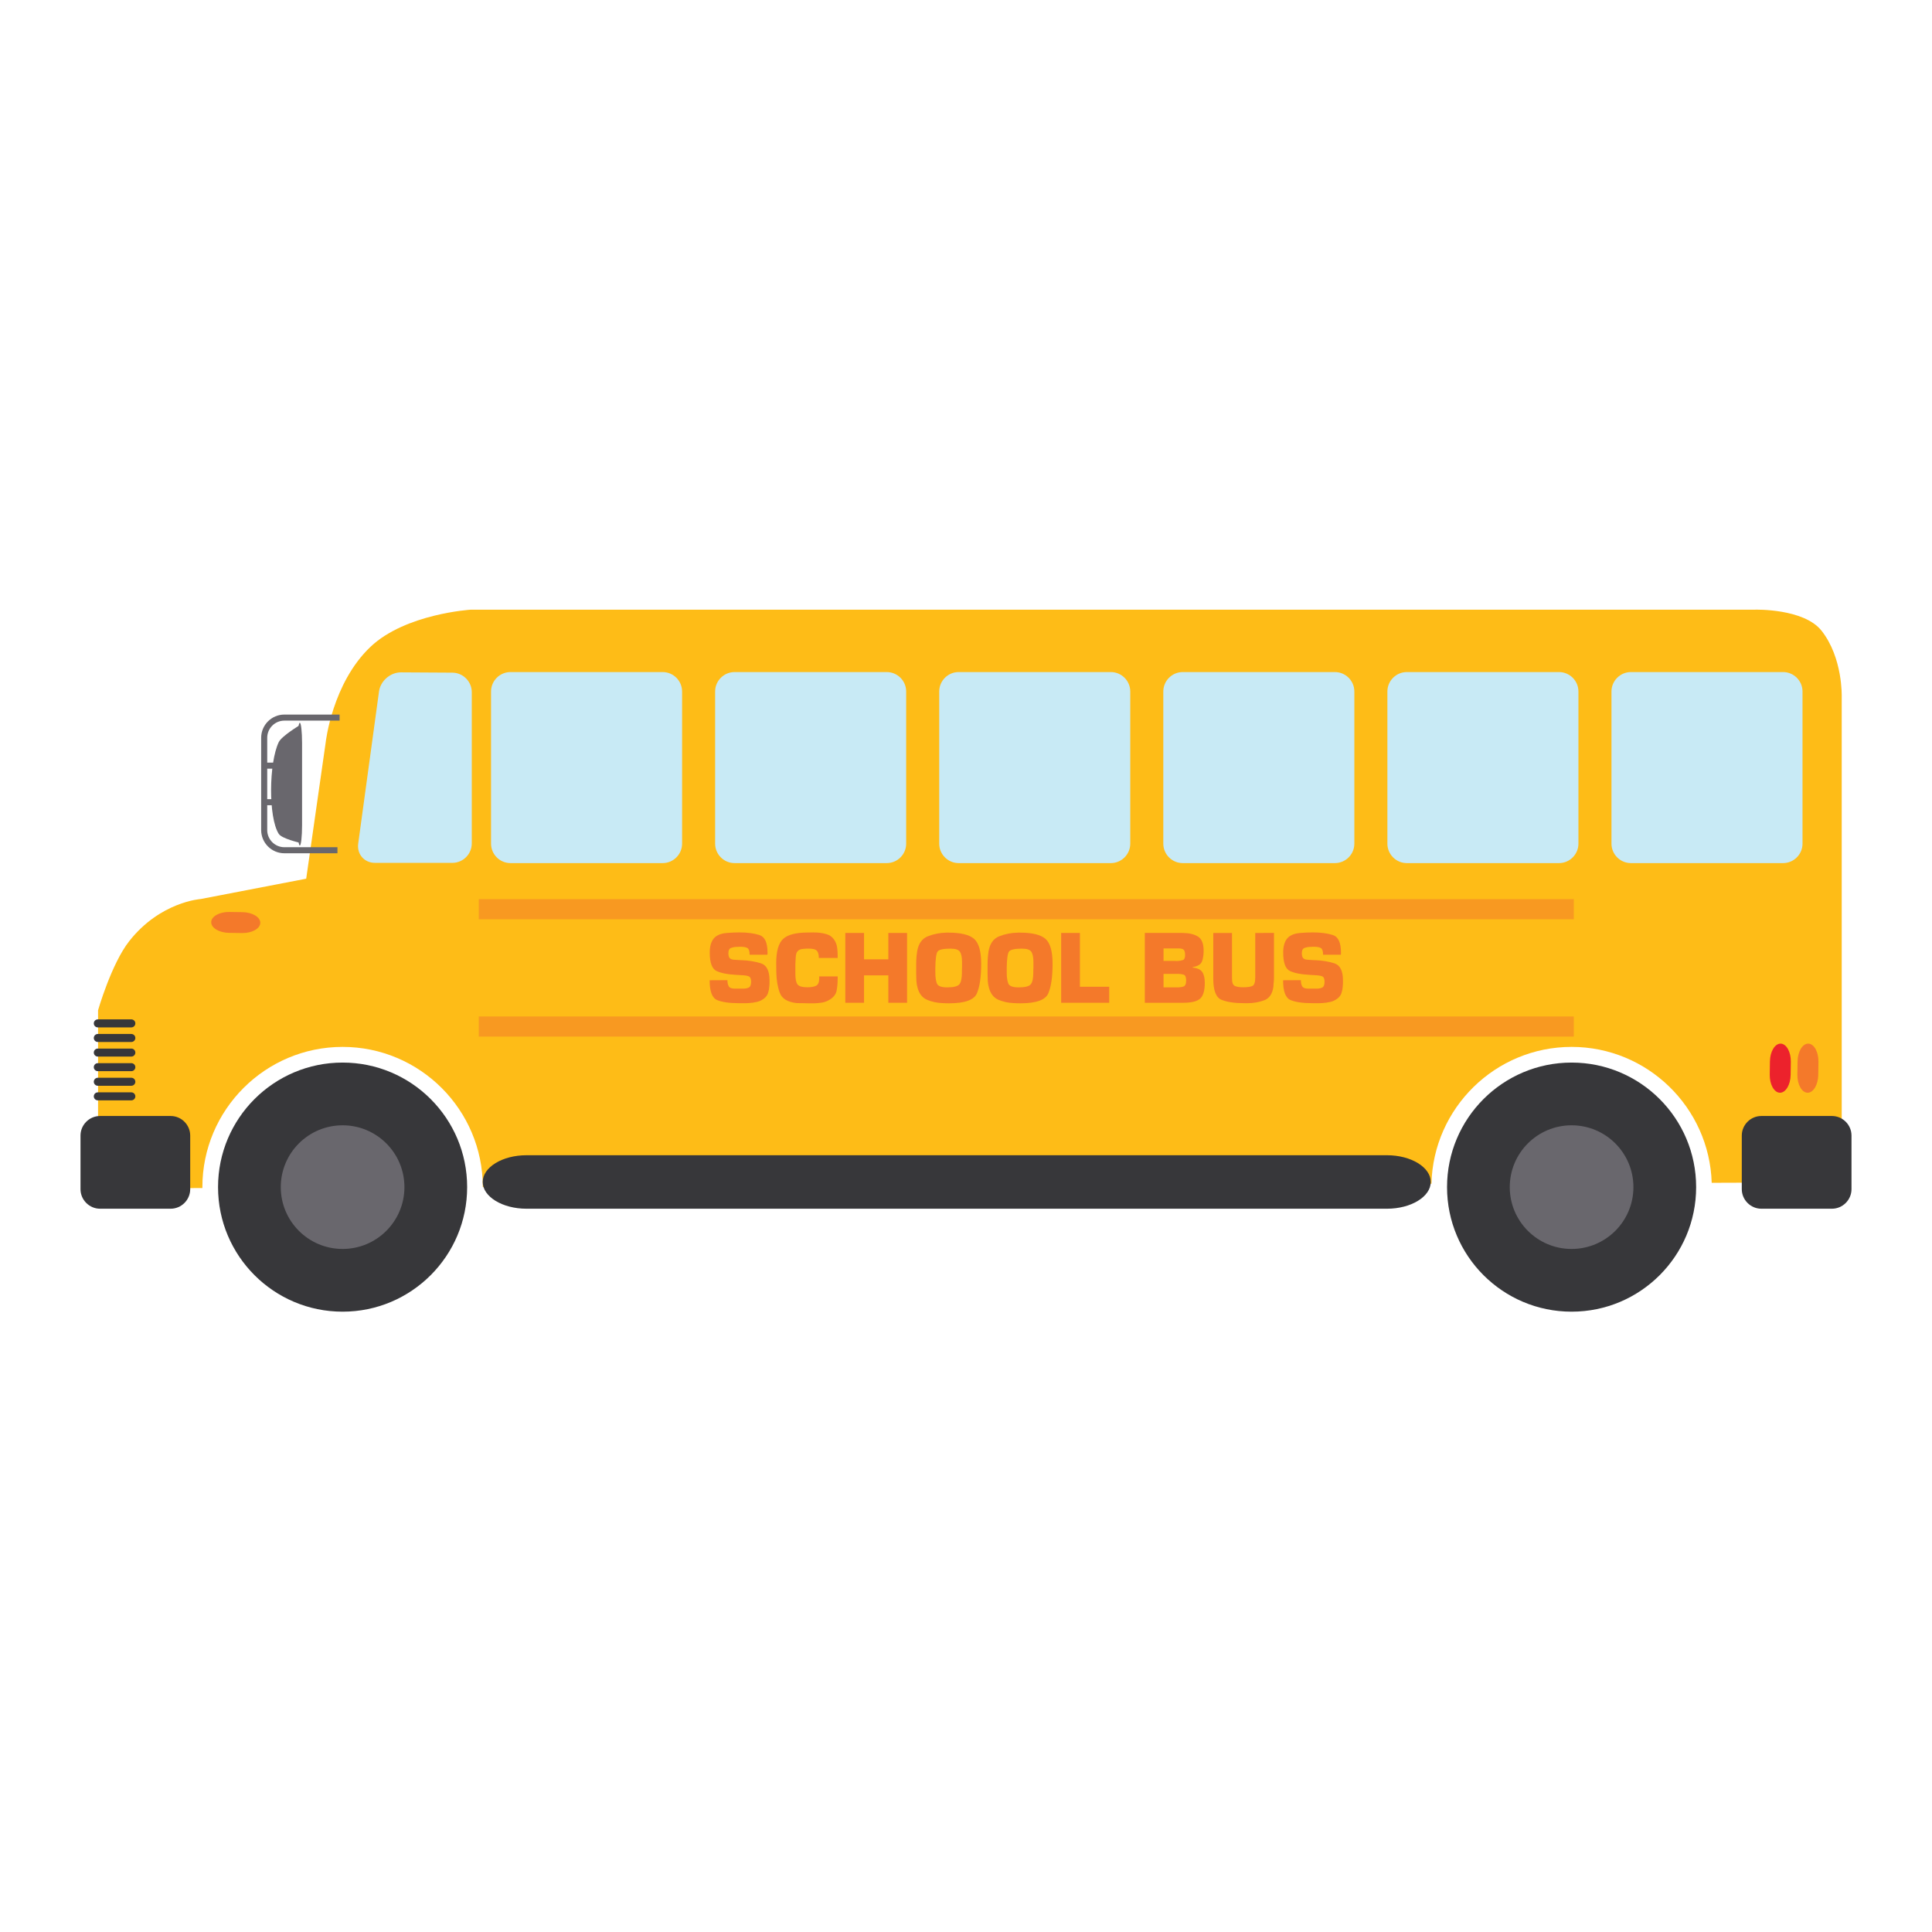 <?xml version="1.0" encoding="utf-8"?>
<!-- Designed by Vexels.com - 2016 All Rights Reserved - https://vexels.com/terms-and-conditions/  -->

<svg version="1.1" id="Capa_1" xmlns="http://www.w3.org/2000/svg" xmlns:xlink="http://www.w3.org/1999/xlink" x="0px" y="0px"
	 width="1200px" height="1200px" viewBox="0 0 1200 1200" enable-background="new 0 0 1200 1200" xml:space="preserve">
<g>
	<g>
		<g>
			<g>
				<g>
					<path fill="#FEBC17" d="M1131.401,391.759c-10.981-13.907-41.202-13.085-41.202-13.085H292.497c0,0-40.626,2.479-62.357,23.062
						c-23.806,22.551-27.843,59.365-27.843,59.365l-12.108,84.672l-65.494,12.62c0,0-25.136,1.628-44.452,26.199
						c-11.075,14.089-19.335,42.9-19.335,42.9v110.654l64.809-0.226c-0.001-0.193-0.015-0.383-0.015-0.576
						c0-48.024,39.071-87.095,87.095-87.095c48.014,0,87.079,39.057,87.094,87.065l589.212-2.044
						c1.11-47.067,39.715-85.021,87.043-85.021c47.126,0,85.603,37.628,87.026,84.415l80.752-0.28V432.699
						C1143.922,432.699,1144.689,408.593,1131.401,391.759z"/>
				</g>
				<g>
					<g>
						<path fill="#C8EAF5" d="M423.658,524.019c0,6.638-5.43,12.067-12.067,12.067h-94.524c-6.637,0-12.068-5.43-12.068-12.067
							v-94.524c0-6.637,5.431-12.067,12.068-12.067h94.524c6.637,0,12.067,5.431,12.067,12.067V524.019z"/>
					</g>
					<g>
						<path fill="#C8EAF5" d="M562.842,524.019c0,6.638-5.43,12.067-12.067,12.067H456.25c-6.638,0-12.067-5.43-12.067-12.067
							v-94.524c0-6.637,5.429-12.067,12.067-12.067h94.524c6.637,0,12.067,5.431,12.067,12.067V524.019z"/>
					</g>
					<g>
						<path fill="#C8EAF5" d="M702.026,524.019c0,6.638-5.43,12.067-12.067,12.067h-94.524c-6.637,0-12.068-5.43-12.068-12.067
							v-94.524c0-6.637,5.431-12.067,12.068-12.067h94.524c6.638,0,12.067,5.431,12.067,12.067V524.019z"/>
					</g>
					<g>
						<path fill="#C8EAF5" d="M841.209,524.019c0,6.638-5.431,12.067-12.067,12.067h-94.524c-6.637,0-12.067-5.43-12.067-12.067
							v-94.524c0-6.637,5.431-12.067,12.067-12.067h94.524c6.637,0,12.067,5.431,12.067,12.067V524.019z"/>
					</g>
					<g>
						<path fill="#C8EAF5" d="M980.393,524.019c0,6.638-5.43,12.067-12.067,12.067h-94.524c-6.638,0-12.067-5.43-12.067-12.067
							v-94.524c0-6.637,5.43-12.067,12.067-12.067h94.524c6.638,0,12.067,5.431,12.067,12.067V524.019z"/>
					</g>
					<g>
						<path fill="#C8EAF5" d="M1119.575,524.019c0,6.638-5.43,12.067-12.066,12.067h-94.525c-6.638,0-12.068-5.43-12.068-12.067
							v-94.524c0-6.637,5.431-12.067,12.068-12.067h94.525c6.637,0,12.066,5.431,12.066,12.067V524.019z"/>
					</g>
					<g>
						<path fill="#C8EAF5" d="M249.106,417.611c-6.636-0.04-12.803,5.309-13.701,11.884l-12.919,94.488
							c-0.899,6.575,3.796,11.955,10.432,11.955h48.046c6.636,0,12.067-5.43,12.067-12.067v-93.933
							c0-6.636-5.43-12.099-12.067-12.138L249.106,417.611z"/>
					</g>
				</g>
				<g>
					<circle fill="#37373A" cx="212.795" cy="737.344" r="77.361"/>
					<circle fill="#69676D" cx="212.795" cy="737.345" r="38.403"/>
				</g>
				<g>
					<circle fill="#37373A" cx="976.145" cy="737.345" r="77.36"/>
					<path fill="#69676D" d="M1014.548,737.345c0,21.209-17.195,38.403-38.403,38.403c-21.211,0-38.404-17.194-38.404-38.403
						c0-21.211,17.193-38.403,38.404-38.403C997.353,698.941,1014.548,716.134,1014.548,737.345z"/>
				</g>
				<g>
					<path fill="#37373A" d="M118.141,738.591c0,6.692-5.476,12.168-12.167,12.168H62.167c-6.692,0-12.167-5.476-12.167-12.168
						v-33.26c0-6.691,5.475-12.167,12.167-12.167h43.806c6.692,0,12.167,5.476,12.167,12.167V738.591z"/>
				</g>
				<g>
					<path fill="#37373A" d="M888.662,734.147c0,9.137-12.226,16.611-27.166,16.611H326.991c-14.941,0-27.167-7.475-27.167-16.611
						c0-9.136,12.226-16.611,27.167-16.611h534.505C876.437,717.536,888.662,725.012,888.662,734.147z"/>
				</g>
				<g>
					<path fill="#37373A" d="M1150,738.591c0,6.692-5.477,12.168-12.168,12.168h-43.806c-6.691,0-12.168-5.476-12.168-12.168v-33.26
						c0-6.691,5.477-12.167,12.168-12.167h43.806c6.692,0,12.168,5.476,12.168,12.167V738.591z"/>
				</g>
				
					<rect x="602.434" y="819.713" fill="none" stroke="#37373A" stroke-width="4.935" stroke-miterlimit="10" width="0" height="1.622"/>
				<g>
					<path fill="#F4792A" d="M161.675,573.201c-0.051,3.567-5.107,6.415-11.237,6.328l-8.21-0.117
						c-6.129-0.088-11.102-3.078-11.051-6.645s5.107-6.415,11.236-6.327l8.21,0.116
						C156.753,566.643,161.726,569.633,161.675,573.201z"/>
				</g>
				<g>
					
						<line fill="none" stroke="#37373A" stroke-width="4.971" stroke-linecap="round" stroke-miterlimit="10" x1="60.744" y1="635.642" x2="81.579" y2="635.642"/>
					
						<line fill="none" stroke="#37373A" stroke-width="4.971" stroke-linecap="round" stroke-miterlimit="10" x1="60.744" y1="644.705" x2="81.579" y2="644.705"/>
					
						<line fill="none" stroke="#37373A" stroke-width="4.971" stroke-linecap="round" stroke-miterlimit="10" x1="60.744" y1="653.77" x2="81.579" y2="653.77"/>
					
						<line fill="none" stroke="#37373A" stroke-width="4.971" stroke-linecap="round" stroke-miterlimit="10" x1="60.744" y1="662.834" x2="81.579" y2="662.834"/>
					
						<line fill="none" stroke="#37373A" stroke-width="4.971" stroke-linecap="round" stroke-miterlimit="10" x1="60.744" y1="671.898" x2="81.579" y2="671.898"/>
					
						<line fill="none" stroke="#37373A" stroke-width="4.971" stroke-linecap="round" stroke-miterlimit="10" x1="60.744" y1="680.962" x2="81.579" y2="680.962"/>
				</g>
				<g>
					<path fill="#F4792A" d="M1122.71,678.717c-3.568-0.051-6.415-5.107-6.328-11.237l0.118-8.211
						c0.087-6.129,3.077-11.103,6.645-11.051c3.567,0.051,6.414,5.108,6.327,11.237l-0.117,8.21
						C1129.268,673.794,1126.276,678.768,1122.71,678.717z"/>
				</g>
				<g>
					<path fill="#EC222C" d="M1105.547,678.717c-3.568-0.051-6.416-5.107-6.328-11.237l0.116-8.211
						c0.088-6.129,3.078-11.103,6.645-11.051c3.568,0.051,6.415,5.108,6.328,11.237l-0.116,8.21
						C1112.104,673.794,1109.114,678.768,1105.547,678.717z"/>
				</g>
			</g>
			<g>
				<g>
					<g>
						<rect x="297.387" y="558.461" fill="#F89921" width="680.139" height="12.502"/>
					</g>
					<g>
						<rect x="297.387" y="631.344" fill="#F89921" width="680.139" height="12.504"/>
					</g>
				</g>
				<g>
					<path fill="#F4792A" d="M476.664,592.993h-11.053c0-2.167-0.434-3.531-1.301-4.096c-0.868-0.565-2.341-0.845-4.422-0.845
						h-1.169c-0.088,0.043-0.173,0.063-0.262,0.063c-0.085,0-0.173,0-0.259,0c-1.431,0-2.753,0.204-3.967,0.609
						c-1.213,0.406-1.82,1.504-1.82,3.295c0,1.342,0.25,2.34,0.749,2.989c0.496,0.651,1.439,1.021,2.828,1.106
						c0.651,0.043,1.321,0.087,2.016,0.131c0.692,0.044,1.386,0.086,2.08,0.13c0.087,0,0.172,0,0.261,0c0.085,0,0.195,0,0.325,0
						c4.377,0.173,8.355,0.823,11.932,1.95c3.575,1.127,5.364,4.661,5.364,10.599c0,0.607,0,1.226,0,1.853
						c0,0.63-0.044,1.269-0.131,1.919c-0.086,1.345-0.334,2.665-0.747,3.966c-0.413,1.3-1.138,2.383-2.179,3.25
						c-1.388,1.172-2.947,1.962-4.682,2.372c-1.733,0.414-3.51,0.661-5.331,0.75c-0.521,0.042-1.031,0.064-1.528,0.064
						c-0.499,0-1.008,0-1.528,0h-2.861c-5.982,0-10.512-0.65-13.59-1.951c-3.076-1.3-4.615-5.396-4.615-12.289l11.054-0.064
						c0,1.647,0.281,2.937,0.844,3.869c0.562,0.933,1.755,1.397,3.576,1.397h5.007c1.474,0.045,2.72-0.163,3.738-0.624
						c1.017-0.456,1.528-1.669,1.528-3.636c0-1.835-0.467-2.948-1.397-3.342c-0.934-0.393-2.158-0.635-3.675-0.72
						c-0.087,0-0.163,0-0.227,0c-0.065,0-0.141,0-0.229,0c-0.737-0.045-1.441-0.088-2.112-0.132
						c-0.674-0.042-1.332-0.086-1.982-0.13c-5.029-0.26-8.962-1.041-11.802-2.342c-2.839-1.3-4.258-5.134-4.258-11.507
						c0-3.793,0.824-6.688,2.472-8.695c1.646-2.006,4.398-3.16,8.256-3.465c1.257-0.086,2.526-0.162,3.805-0.229
						c1.276-0.064,2.545-0.096,3.804-0.096c5.027,0,9.21,0.545,12.55,1.633c3.336,1.092,5.005,4.729,5.005,10.914
						c0,0.133,0,0.25,0,0.358s0,0.206,0,0.292c-0.043,0.133-0.064,0.25-0.064,0.358s0,0.228,0,0.356v-0.063H476.664z"/>
					<path fill="#F4792A" d="M508.783,606.454h11.507v1.3c0,2.688-0.216,5.203-0.65,7.543c-0.432,2.341-1.972,4.271-4.617,5.788
						c-1.388,0.823-2.861,1.364-4.421,1.625c-1.561,0.26-3.144,0.411-4.746,0.455c-0.173,0-0.357,0-0.554,0c-0.195,0-0.4,0-0.618,0
						c-0.824,0-1.646,0-2.469,0c-0.825,0-1.625-0.023-2.407-0.064c-0.823,0-1.647-0.013-2.469-0.032
						c-0.825-0.023-1.649-0.033-2.472-0.033c-5.679-0.606-9.19-2.74-10.533-6.403c-1.344-3.664-2.058-7.901-2.146-12.713
						l-0.064-5.657c0-7.414,1.429-12.44,4.291-15.086c2.861-2.643,7.932-3.965,15.215-3.965l3.576-0.064
						c0.302,0.043,0.618,0.064,0.944,0.064s0.64,0,0.942,0c2.297,0.086,4.485,0.455,6.567,1.104c2.08,0.652,3.726,2.04,4.941,4.162
						c0.607,1.041,1.017,2.158,1.235,3.35c0.217,1.194,0.348,2.396,0.39,3.609c0,0.348,0.009,0.694,0.033,1.041
						c0.021,0.347,0.031,0.672,0.031,0.975c0,0.086,0,0.162,0,0.227s0,0.119,0,0.164c0,0.043,0,0.096,0,0.164
						c0,0.064,0,0.141,0,0.226v0.78h-11.703c0-2.166-0.413-3.674-1.236-4.518c-0.826-0.844-2.362-1.269-4.616-1.269h-1.951
						c-0.262,0.042-0.542,0.063-0.846,0.063s-0.609,0.021-0.911,0.063c-0.694,0.041-1.354,0.166-1.981,0.372
						c-0.631,0.21-1.161,0.565-1.596,1.063c-0.433,0.477-0.725,1.019-0.876,1.626c-0.153,0.607-0.25,1.214-0.292,1.82
						c0,0.173-0.012,0.336-0.034,0.488c-0.021,0.15-0.031,0.314-0.031,0.487c-0.044,0.606-0.075,1.226-0.098,1.853
						c-0.022,0.627-0.056,1.248-0.098,1.854c0,0.65,0,1.289,0,1.919c0,0.626,0,1.244,0,1.853c0,0.173,0,0.356,0,0.552
						c0,0.194,0,0.379,0,0.553c0,0.218,0,0.412,0,0.585s0,0.368,0,0.584c0,3.168,0.456,5.333,1.366,6.503
						c0.91,1.169,2.947,1.756,6.111,1.756c2.253,0,4.041-0.314,5.365-0.943c1.322-0.626,1.982-2.198,1.982-4.714
						c0-0.086,0-0.172,0-0.26c0-0.085,0-0.172,0-0.26c-0.042-0.088-0.063-0.174-0.063-0.26c0-0.087,0-0.172,0-0.26v-0.067H508.783z"
						/>
					<path fill="#F4792A" d="M563.398,622.839h-11.64v-17.035h-15.084v17.035h-11.639v-43.37h11.639v16.387h15.084v-16.387h11.64
						V622.839z"/>
					<path fill="#F4792A" d="M569.056,598.879c0-0.89,0.02-1.766,0.064-2.633c0.044-0.867,0.108-1.744,0.194-2.634
						c0.087-0.89,0.197-1.767,0.327-2.634c0.822-4.854,3.033-7.999,6.633-9.428c3.596-1.431,7.477-2.188,11.638-2.275
						c0.216,0,0.432,0,0.648,0c0.219,0,0.434,0,0.652,0c7.498,0,12.743,1.267,15.733,3.805c2.991,2.533,4.486,7.727,4.486,15.57
						c0,8.021-0.878,14.11-2.633,18.271c-1.755,4.162-7.509,6.241-17.262,6.241c-0.694,0-1.409-0.011-2.146-0.032
						c-0.736-0.022-1.473-0.055-2.209-0.097c-3.295-0.13-6.396-0.802-9.298-2.017c-2.905-1.212-4.875-3.641-5.917-7.282
						c-0.434-1.474-0.694-2.967-0.781-4.486c-0.087-1.516-0.129-3.033-0.129-4.552v-3.251
						C569.056,600.622,569.056,599.769,569.056,598.879z M580.953,601.253v2.6c0,3.079,0.325,5.419,0.977,7.021
						c0.65,1.606,2.773,2.407,6.372,2.407c3.987,0,6.512-0.64,7.574-1.916c1.063-1.28,1.593-3.761,1.593-7.446
						c0-0.522,0-1.041,0-1.561c0-0.521,0.023-1.062,0.066-1.628c0-0.52,0-1.039,0-1.56c0-0.519,0-1.041,0-1.56
						c0-2.904-0.413-5.028-1.236-6.372c-0.824-1.342-2.795-2.017-5.917-2.017c-4.509,0-7.185,0.606-8.03,1.82
						c-0.846,1.214-1.311,4.553-1.399,10.015c0,0.045,0,0.088,0,0.13s0,0.086,0,0.13L580.953,601.253L580.953,601.253z"/>
					<path fill="#F4792A" d="M613.398,598.879c0-0.89,0.021-1.766,0.065-2.633c0.042-0.867,0.108-1.744,0.195-2.634
						s0.196-1.767,0.325-2.634c0.822-4.854,3.034-7.999,6.632-9.428c3.597-1.431,7.477-2.188,11.638-2.275c0.217,0,0.433,0,0.652,0
						c0.216,0,0.433,0,0.648,0c7.5,0,12.743,1.267,15.735,3.805c2.991,2.533,4.486,7.727,4.486,15.57
						c0,8.021-0.877,14.11-2.632,18.271c-1.758,4.162-7.511,6.241-17.265,6.241c-0.693,0-1.409-0.011-2.146-0.032
						c-0.736-0.022-1.474-0.055-2.21-0.097c-3.294-0.13-6.394-0.802-9.298-2.017c-2.904-1.212-4.877-3.641-5.917-7.282
						c-0.433-1.474-0.694-2.967-0.78-4.486c-0.088-1.516-0.131-3.033-0.131-4.552v-3.251
						C613.398,600.622,613.398,599.769,613.398,598.879z M625.299,601.253v2.6c0,3.079,0.323,5.419,0.975,7.021
						c0.65,1.606,2.773,2.407,6.372,2.407c3.987,0,6.512-0.64,7.575-1.916c1.062-1.28,1.593-3.761,1.593-7.446
						c0-0.522,0-1.041,0-1.561c0-0.521,0.021-1.062,0.064-1.628c0-0.52,0-1.039,0-1.56c0-0.519,0-1.041,0-1.56
						c0-2.904-0.412-5.028-1.236-6.372c-0.824-1.342-2.796-2.017-5.916-2.017c-4.51,0-7.186,0.606-8.031,1.82
						c-0.845,1.214-1.312,4.553-1.396,10.015c0,0.045,0,0.088,0,0.13s0,0.086,0,0.13L625.299,601.253L625.299,601.253z"/>
					<path fill="#F4792A" d="M670.747,612.891h18.206v9.948h-29.846v-43.37h11.64V612.891z"/>
					<path fill="#F4792A" d="M711.06,579.469h23.603c3.942,0.044,7.087,0.792,9.428,2.246c2.339,1.452,3.51,4.409,3.51,8.874
						c0,2.514-0.336,4.692-1.007,6.534c-0.673,1.843-2.592,3.023-5.754,3.543v0.323c2.946,0.306,4.931,1.237,5.948,2.799
						c1.021,1.56,1.528,3.771,1.528,6.631c0,4.854-0.964,8.14-2.892,9.852c-1.931,1.714-5.452,2.567-10.566,2.567H711.06V579.469
						L711.06,579.469z M730.11,596.83c0.171,0.044,0.345,0.066,0.521,0.066c0.171,0,0.324,0,0.454,0
						c1.388-0.045,2.569-0.228,3.543-0.555c0.978-0.323,1.463-1.374,1.463-3.152c0-1.56-0.271-2.634-0.812-3.219
						c-0.542-0.586-1.595-0.877-3.153-0.877h-9.43v7.736H730.11z M730.435,613.28c1.819,0.042,3.326-0.117,4.52-0.487
						c1.19-0.368,1.787-1.614,1.787-3.739c0-2.036-0.466-3.239-1.397-3.608c-0.932-0.367-2.308-0.554-4.128-0.554h-8.52v8.389
						H730.435z"/>
					<path fill="#F4792A" d="M791.294,579.469v27.376c0,0.562-0.014,1.104-0.035,1.623c-0.021,0.522-0.054,1.021-0.098,1.497
						c-0.042,0.172-0.063,0.347-0.063,0.521c0,0.173-0.022,0.347-0.063,0.521c0,0.347-0.012,0.693-0.033,1.04
						c-0.021,0.348-0.056,0.692-0.098,1.039c-0.651,4.334-2.582,7.087-5.787,8.258c-3.209,1.17-6.675,1.756-10.404,1.756h-1.559
						c-6.244,0-11.066-0.704-14.468-2.114c-3.401-1.406-5.104-5.797-5.104-13.166v-28.35h11.638v28.284
						c0,2.558,0.598,4.109,1.789,4.648c1.191,0.543,2.894,0.813,5.104,0.813c2.731,0,4.67-0.281,5.818-0.846
						c1.149-0.563,1.725-2.296,1.725-5.202v-27.698H791.294L791.294,579.469z"/>
					<path fill="#F4792A" d="M832.84,592.993h-11.054c0-2.167-0.434-3.531-1.299-4.096c-0.869-0.565-2.343-0.845-4.424-0.845h-1.169
						c-0.089,0.043-0.173,0.063-0.261,0.063c-0.087,0-0.173,0-0.26,0c-1.432,0-2.754,0.204-3.966,0.609
						c-1.214,0.406-1.821,1.504-1.821,3.295c0,1.342,0.25,2.34,0.748,2.989c0.498,0.651,1.441,1.021,2.83,1.106
						c0.648,0.043,1.321,0.087,2.016,0.131c0.69,0.044,1.385,0.086,2.08,0.13c0.085,0,0.172,0,0.26,0c0.086,0,0.195,0,0.325,0
						c4.378,0.173,8.354,0.823,11.931,1.95s5.365,4.661,5.365,10.599c0,0.607,0,1.226,0,1.853c0,0.63-0.043,1.269-0.131,1.919
						c-0.086,1.345-0.336,2.665-0.748,3.966c-0.413,1.3-1.138,2.383-2.179,3.25c-1.389,1.172-2.947,1.962-4.681,2.372
						c-1.735,0.414-3.512,0.661-5.332,0.75c-0.521,0.042-1.031,0.064-1.528,0.064c-0.499,0-1.008,0-1.528,0h-2.861
						c-5.981,0-10.511-0.65-13.588-1.951c-3.078-1.3-4.616-5.396-4.616-12.289l11.055-0.064c0,1.647,0.279,2.937,0.843,3.869
						c0.563,0.933,1.756,1.397,3.576,1.397h5.008c1.472,0.045,2.718-0.163,3.738-0.624c1.017-0.456,1.527-1.669,1.527-3.636
						c0-1.835-0.467-2.948-1.397-3.342c-0.933-0.393-2.157-0.635-3.673-0.72c-0.089,0-0.165,0-0.229,0c-0.064,0-0.141,0-0.229,0
						c-0.737-0.045-1.441-0.088-2.114-0.132c-0.673-0.042-1.332-0.086-1.98-0.13c-5.03-0.26-8.965-1.041-11.803-2.342
						c-2.84-1.3-4.259-5.134-4.259-11.507c0-3.793,0.821-6.688,2.471-8.695c1.646-2.006,4.398-3.16,8.256-3.465
						c1.258-0.086,2.527-0.162,3.805-0.229c1.279-0.064,2.548-0.096,3.804-0.096c5.029,0,9.213,0.545,12.549,1.633
						c3.339,1.092,5.008,4.729,5.008,10.914c0,0.133,0,0.25,0,0.358s0,0.206,0,0.292c-0.044,0.133-0.065,0.25-0.065,0.358
						s0,0.228,0,0.356L832.84,592.993L832.84,592.993z"/>
				</g>
			</g>
		</g>
		<g>
			<g>
				<path fill="#69676D" d="M209.595,529.982h-32.958c-7.952,0-14.424-6.472-14.424-14.425v-57.301
					c0-7.953,6.472-14.425,14.424-14.425h34.298v3.764h-34.298c-5.878,0-10.661,4.781-10.661,10.661v57.301
					c0,5.878,4.783,10.661,10.661,10.661h32.958V529.982z"/>
			</g>
			<g>
				<path fill="#69676D" d="M186.332,450.333c-0.288,0.29,0,73.146,0,73.146s-11.273-2.528-13.194-5.545
					c-6.533-10.253-6.156-44.14,0-56.989C174.965,457.129,186.332,450.333,186.332,450.333z"/>
			</g>
			<g>
				<g>
					<rect x="164.515" y="473.672" fill="#69676D" width="6.017" height="3.764"/>
				</g>
				<g>
					<rect x="164.515" y="496.379" fill="#69676D" width="6.017" height="3.763"/>
				</g>
			</g>
			<g>
				<path fill="#69676D" d="M187.62,512.604c0,6.898-0.634,12.542-1.408,12.542c-0.771,0-1.404-5.644-1.404-12.542V461.47
					c0-6.899,0.633-12.544,1.404-12.544c0.774,0,1.408,5.646,1.408,12.544V512.604z"/>
			</g>
		</g>
	</g>
</g>
</svg>
